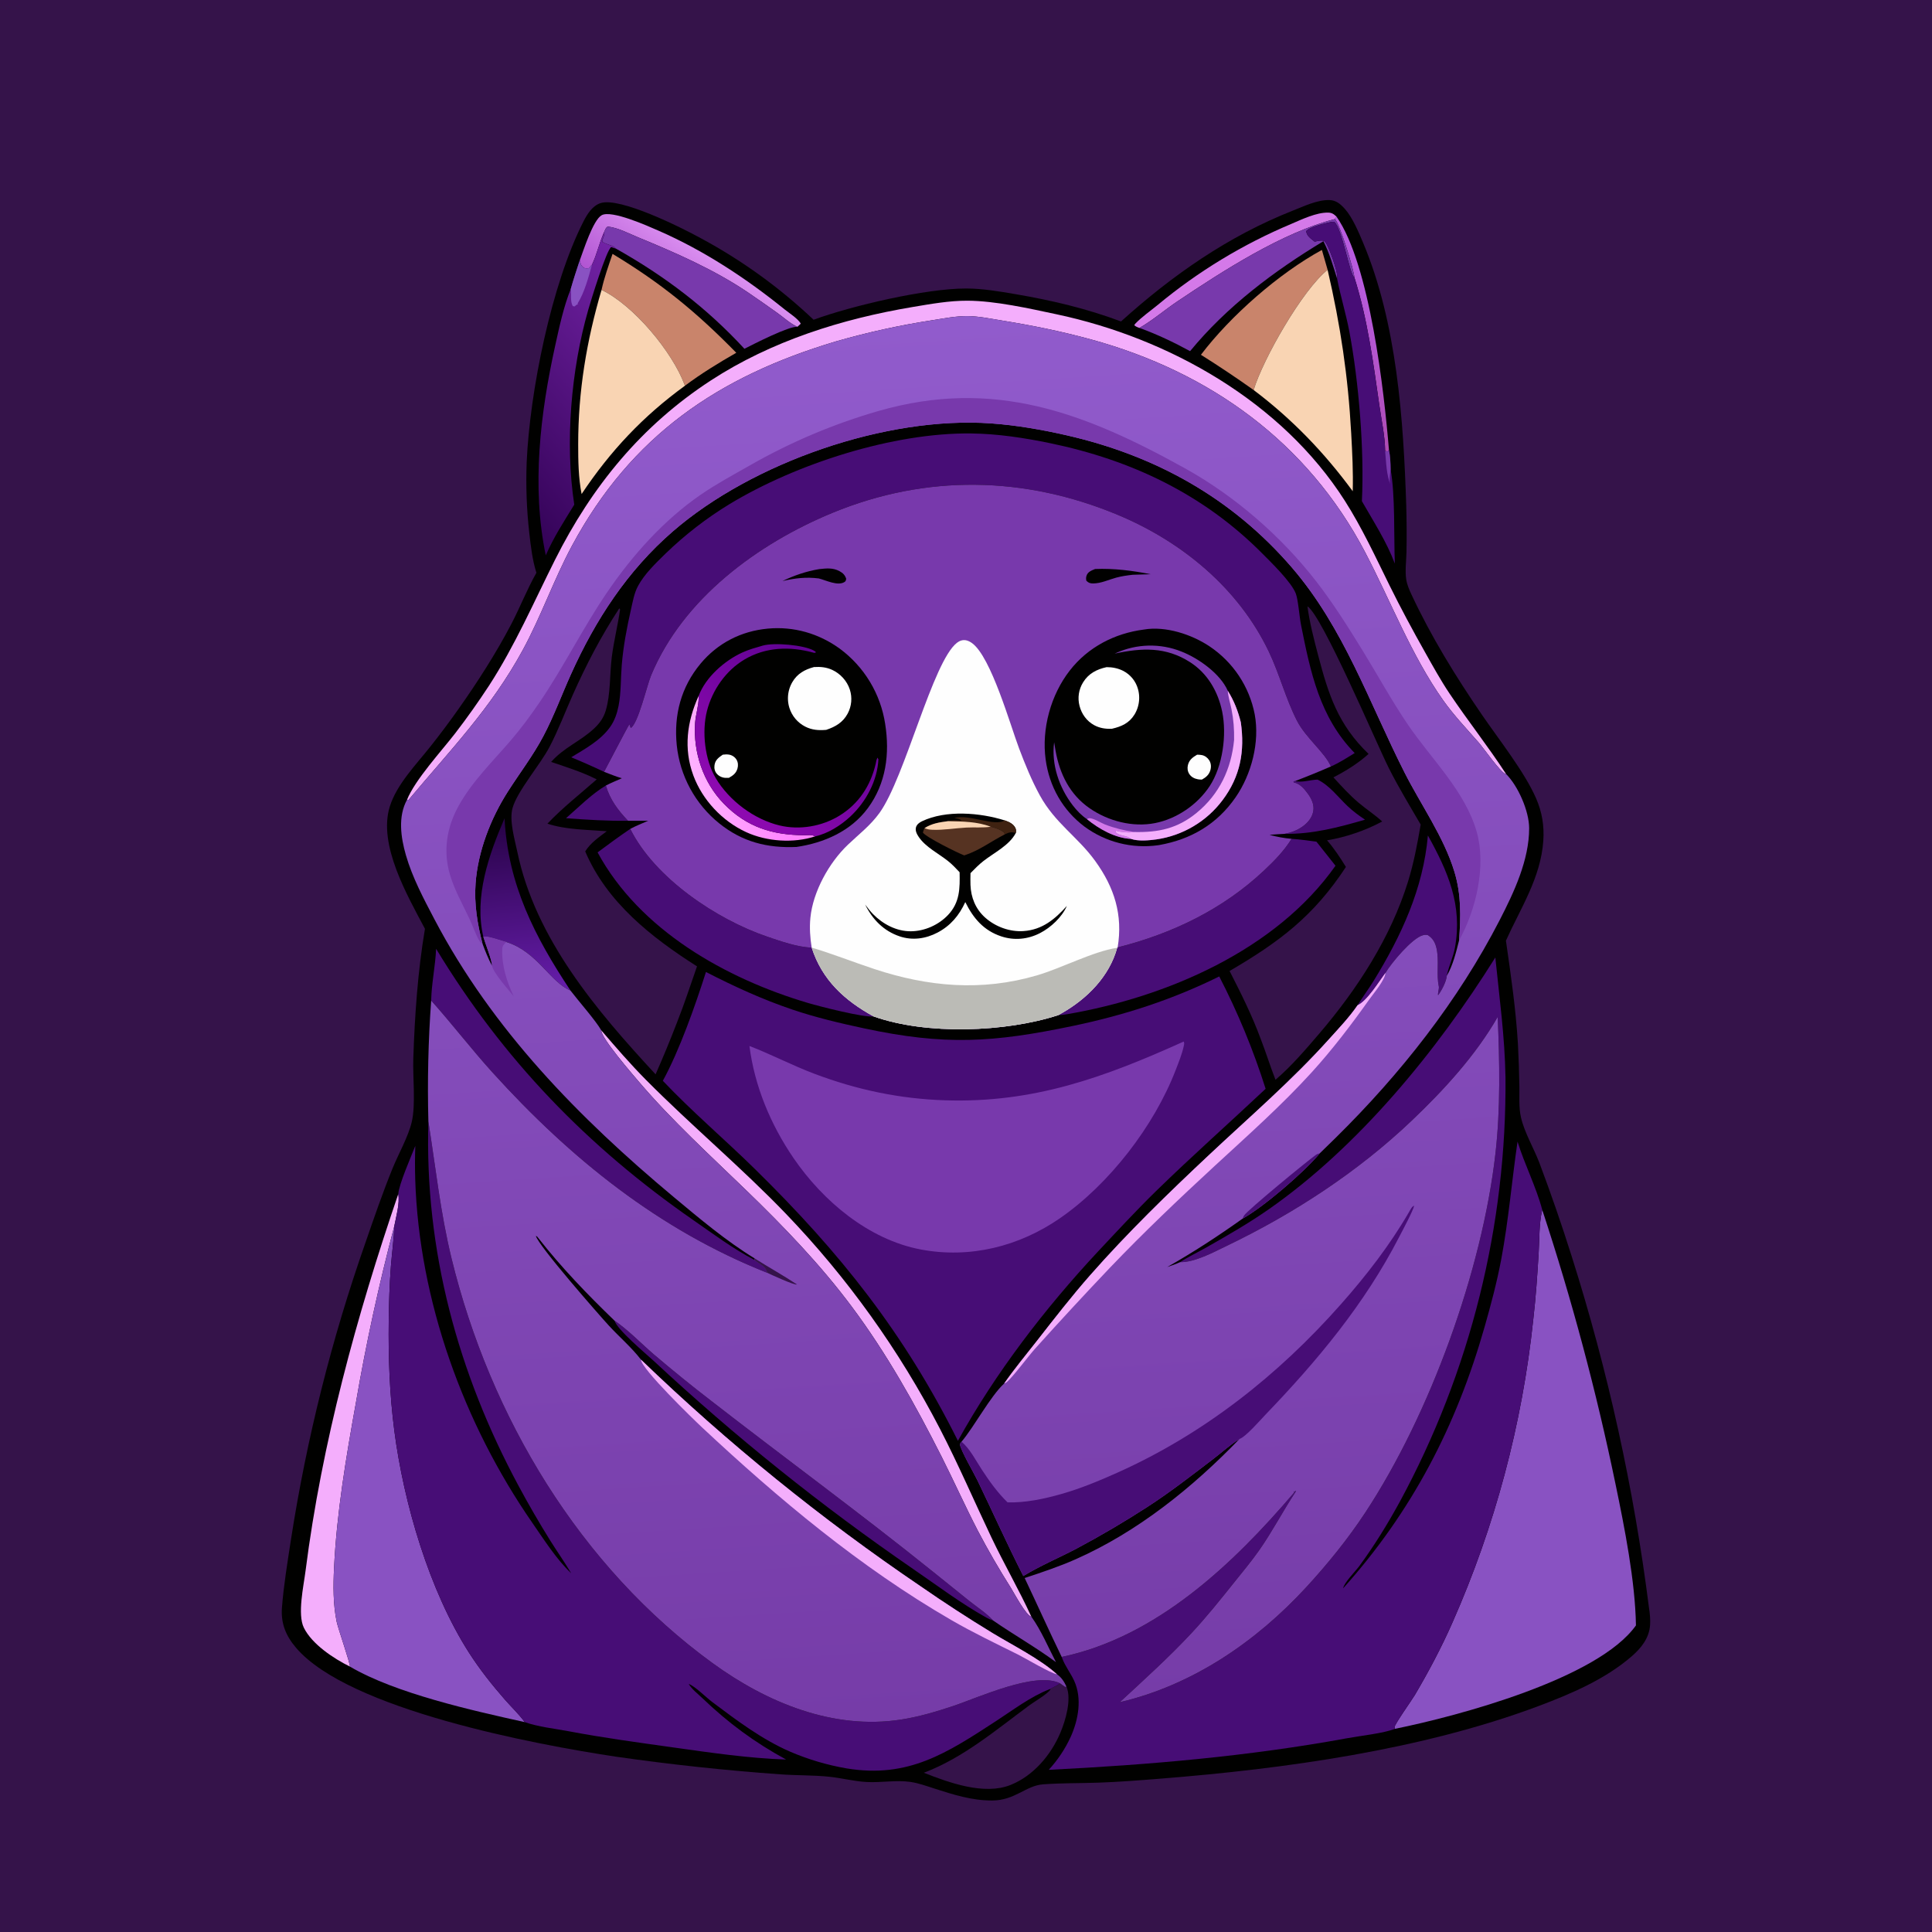 <?xml version="1.0" encoding="utf-8" ?>
<svg xmlns="http://www.w3.org/2000/svg" xmlns:xlink="http://www.w3.org/1999/xlink" width="1024" height="1024">
	<path fill="#35134A" d="M0 0L1024 0L1024 1024L0 1024L0 0Z"/>
	<path fill="#010100" d="M594.154 170.378C621.333 145.889 650.966 125.141 685.201 111.646C691.036 109.346 698.244 105.855 704.62 106.033C708.161 106.132 710.49 108.141 712.78 110.691C716.871 115.247 720.107 123.046 722.481 128.685C740.394 171.239 743.86 222.318 745.342 268.032Q745.688 280.264 745.47 292.498C745.375 297.181 744.621 302.608 745.349 307.228C745.773 309.919 746.936 312.605 748.085 315.066C758.548 337.471 771.551 358.551 785.501 378.913C794.438 391.959 807.996 409.059 814.125 423.061C817.312 430.341 818.535 437.715 817.983 445.642C816.617 465.27 805.993 481.221 798.171 498.566C800.798 516.777 803.438 534.944 804.536 553.328Q805.125 564.539 805.31 575.763C805.401 581.149 804.93 586.987 806.146 592.259C807.998 600.287 812.903 608.499 815.874 616.241Q825.124 640.806 833.021 665.839Q840.244 688.625 846.428 711.715Q852.612 734.804 857.744 758.15Q862.877 781.496 866.947 805.05Q871.017 828.605 874.017 852.319C874.488 855.207 874.774 858.43 874.572 861.351C874.096 868.258 869.866 873.504 864.848 877.866C850.845 890.041 832.466 897.874 815.235 904.326C753.387 927.487 681.088 937.461 615.377 942.702C604.309 943.585 593.157 944.468 582.061 944.849C572.349 945.182 562.542 945.017 552.853 945.736C543.655 946.417 538.001 954.262 525.849 954.307C515.072 954.346 505.231 951.175 495.098 947.916C491.009 946.601 486.847 945.084 482.581 944.46C475.08 943.362 467.099 944.901 459.487 944.51C452.746 944.163 446.296 942.427 439.622 941.722C431.071 940.819 422.278 941.063 413.677 940.438Q369.904 937.316 326.466 931.075C283.981 924.699 184.881 906.141 156.935 873.387C151.518 867.039 148.804 860.49 149.442 852.043C150.375 840.021 152.404 827.933 154.214 816.007Q157.336 795.916 161.376 775.99Q165.416 756.064 170.365 736.343Q175.314 716.623 181.162 697.151Q187.01 677.678 193.744 658.494C198.283 645.355 202.828 632.158 208.06 619.274C211.176 611.6 216.342 602.621 218.217 594.732C220.417 585.474 218.723 571.037 219.056 561.088C219.82 538.212 221.422 514.874 225.235 492.295C215.955 474.74 200.313 447.843 206.573 427.567C210.248 415.666 220.749 405.05 228.31 395.44Q235.921 385.838 242.984 375.825C253.03 361.613 262.954 346.18 271.015 330.744C275.674 321.822 279.348 312.323 284.312 303.574C282.177 296.929 281.334 289.523 280.546 282.593Q279.488 273.242 279.138 263.837Q278.788 254.433 279.148 245.029C280.802 207.573 292.22 150.696 309.309 117.267C311.251 113.467 313.977 109.098 318.25 107.672C328.483 104.257 361.239 120.654 371.251 126.154Q379.426 130.54 387.291 135.46Q395.156 140.381 402.676 145.813Q410.196 151.246 417.338 157.167Q424.48 163.088 431.212 169.471C451.44 162.069 490.695 152.874 512.113 152.909C520.723 152.924 529.562 154.428 538.038 155.875C557.337 159.17 575.815 163.5 594.154 170.378Z"/>
	<path fill="#470D76" d="M300.004 433.663C306.67 427.867 313.531 420.875 321.121 416.348C323.326 423.861 327.51 429.39 332.846 435.009C321.827 435.184 310.984 434.473 300.004 433.663Z"/>
	<defs>
		<linearGradient id="gradient_0" gradientUnits="userSpaceOnUse" x1="712.399" y1="185.69" x2="734.487" y2="176.358">
			<stop offset="0" stop-color="#AE4BB2"/>
			<stop offset="1" stop-color="#B85CE0"/>
		</linearGradient>
	</defs>
	<path fill="url(#gradient_0)" d="M708.39 114.842C726.082 140.078 733.651 207.736 736.186 238.606L735.52 239.3L734.144 239.037C734.083 231.264 732.189 222.585 731.085 214.851C727.831 192.067 724.823 168.982 717.829 146.978C717.644 143.121 710.114 118.647 707.532 116.105L708.39 114.842Z"/>
	<path fill="#470D76" d="M686.577 413.924C689.351 415.034 695.139 413.207 698.368 413.217C704.692 416.308 709.173 422.428 714.198 427.215C717.075 429.955 720.195 432.234 723.486 434.445C709.368 438.549 695.712 442.159 680.862 441.958C684.351 441.279 687.385 440.18 690.32 438.122C693.177 436.118 695.59 433.226 696.099 429.68C696.573 426.381 695.123 423.322 693.218 420.721C691.329 418.141 688.973 415.296 685.801 414.749L685.553 414.164L686.577 413.924Z"/>
	<path fill="#D479E9" d="M603.954 173.807C602.827 173.449 602.102 173.141 601.181 172.393C601.413 171.996 601.514 171.783 601.866 171.42C605.272 167.91 609.75 164.782 613.551 161.672Q617.553 158.346 621.675 155.171Q625.797 151.995 630.033 148.974Q634.27 145.954 638.616 143.092Q642.962 140.23 647.41 137.531Q651.859 134.833 656.405 132.3Q660.95 129.768 665.586 127.406Q670.223 125.044 674.943 122.855Q679.664 120.666 684.462 118.653C690.169 116.219 697.574 112.618 703.858 112.683C705.911 112.705 706.961 113.466 708.39 114.842L707.532 116.105C679.682 123.202 648.008 143.665 624.081 159.712C617.385 164.203 610.896 169.802 603.954 173.807Z"/>
	<defs>
		<linearGradient id="gradient_1" gradientUnits="userSpaceOnUse" x1="350.765" y1="170.866" x2="375.677" y2="135.612">
			<stop offset="0" stop-color="#B155D2"/>
			<stop offset="1" stop-color="#DA8EF0"/>
		</linearGradient>
	</defs>
	<path fill="url(#gradient_1)" d="M307.26 138.06C309.172 132.98 314.313 116.605 318.91 114.067C324.154 111.172 343.219 119.727 349.033 122.266C373.127 132.788 395.429 147.479 415.824 163.955C418.117 165.806 423.203 169.075 424.414 171.57C423.826 172.13 423.248 172.703 422.635 173.235C419.012 171.625 415.51 168.407 412.288 166.072Q404.297 160.343 396.165 154.815C378.077 142.686 358.213 134.037 338.157 125.77C333.236 123.741 327.357 120.598 322.036 120.089C320.964 120.858 320.779 121.735 320.241 122.909C317.632 128.54 316.403 134.828 313.75 140.34C313.125 140.933 313.409 140.618 312.78 141.472L312.29 142.149C311.147 142.282 310.109 142.478 309.131 141.71C307.846 140.7 307.598 139.579 307.26 138.06Z"/>
	<defs>
		<linearGradient id="gradient_2" gradientUnits="userSpaceOnUse" x1="270.415" y1="437.128" x2="278.552" y2="522.846">
			<stop offset="0" stop-color="#290349"/>
			<stop offset="1" stop-color="#641CA7"/>
		</linearGradient>
	</defs>
	<path fill="url(#gradient_2)" d="M267.417 433.717C269.211 468.808 283.374 496.373 302.358 524.995C291.454 520.437 284.804 504.409 268.363 499.284C265.967 498.686 258.256 495.811 256.179 496.512C251.19 475.416 259.122 452.905 267.417 433.717Z"/>
	<path fill="#470D76" d="M756.817 442.817C767.424 461.942 775.264 479.771 771.154 502.269C770.252 507.207 767.998 511.813 766.932 516.715C766.9 516.86 766.871 517.006 766.841 517.151C766.586 520.313 764.13 524.917 762.258 527.449C761.851 527.173 762.84 523.917 762.617 522.906C761.201 516.491 762.848 509.468 761.419 502.812C760.742 499.658 759.48 497.318 756.72 495.6C755.719 495.455 755.084 495.442 754.089 495.721C748.349 497.333 737.49 510.324 734.319 515.663C730.865 520.286 724.707 530.413 719.539 532.794C722.259 528.375 725.394 524.228 728.11 519.802C742.764 495.924 754.322 471.052 756.817 442.817Z"/>
	<path fill="#470D76" d="M325.706 699.971C332.957 704.883 339.7 711.946 346.357 717.694Q361.536 730.627 377.343 742.785C416.183 772.95 455.878 802.012 494.216 832.819L513.994 848.725C518.091 851.966 522.875 855.038 526.369 858.895C525.055 858.486 523.938 857.998 522.737 857.328C509.295 849.831 496.669 840.308 483.989 831.602Q465.822 819.112 448.127 805.961Q430.433 792.81 413.234 779.016Q396.036 765.222 379.358 750.804Q362.679 736.386 346.543 721.364C342.04 717.235 327.048 704.669 325.706 699.971Z"/>
	<path fill="#C9846B" d="M636.518 188.044C652.175 167.393 677.839 144.901 700.634 132.477L703.658 143.001C690.32 153.69 669.489 190.136 664.448 206.715Q650.747 196.985 636.518 188.044Z"/>
	<path fill="#7839AC" d="M707.532 116.105C710.114 118.647 717.644 143.121 717.829 146.978C715.417 146.108 711.469 121.229 707.171 117.55C706.485 117.578 705.858 117.6 705.184 117.751C702.257 118.405 693.857 120.289 692.326 122.533C692.618 125.158 694.863 126.489 696.781 128.07C697.9 127.866 699.176 127.526 700.307 127.508C701.292 127.493 701.734 127.53 702.357 128.256C704.447 130.686 709.063 144.072 708.779 147.009C708.757 147.237 708.721 147.464 708.691 147.692C706.574 140.973 704.656 134.143 701.427 127.856C675.291 143.632 650.28 162.392 630.771 186.117C622.079 181.383 613.263 177.202 603.954 173.807C610.896 169.802 617.385 164.203 624.081 159.712C648.008 143.665 679.682 123.202 707.532 116.105Z"/>
	<path fill="#C9846B" d="M324.666 134.564C350.628 150.224 369.074 165.391 390.248 186.975C380.855 192.374 371.701 197.946 363.026 204.458C362.964 204.274 362.906 204.088 362.839 203.906C356.265 186.302 335.712 161.704 318.829 153.65C320.24 147.201 322.537 140.811 324.666 134.564Z"/>
	<path fill="#7839AC" d="M320.241 122.909C320.779 121.735 320.964 120.858 322.036 120.089C327.357 120.598 333.236 123.741 338.157 125.77C358.213 134.037 378.077 142.686 396.165 154.815Q404.297 160.343 412.288 166.072C415.51 168.407 419.012 171.625 422.635 173.235C418.309 172.687 399.348 182.433 394.557 184.859C374.552 163.146 352.253 146.279 326.56 131.834C325.56 130.835 324.979 130.417 323.611 130.014C322.106 129.571 320.791 128.99 319.385 128.302L319.14 127.445C319.661 126.236 320.231 125.067 320.249 123.725C320.253 123.453 320.244 123.181 320.241 122.909Z"/>
	<path fill="#35134A" d="M561.81 892.19L564.595 894.138L565.256 893.918C568.071 900.797 564.732 911.97 561.998 918.441C557.011 930.245 547.671 941.275 535.548 946.089C521.596 951.629 502.959 944.853 489.645 939.591C510.501 931.755 528.111 916.731 545.825 903.679C548.061 902.031 555.477 897.651 556.652 895.571C556.734 895.427 556.775 895.263 556.836 895.109C558.489 893.986 560.197 893.6 561.81 892.19Z"/>
	<path fill="#F4AEFC" d="M318.713 546.122C326.406 555.084 334.102 563.998 342.424 572.39C366.529 596.697 392.864 618.674 416.61 643.379Q422.699 649.72 428.556 656.276Q434.413 662.832 440.031 669.593Q445.648 676.355 451.02 683.314Q456.392 690.273 461.51 697.421Q466.628 704.568 471.487 711.894Q476.345 719.221 480.937 726.717Q485.53 734.213 489.85 741.869Q494.17 749.526 498.213 757.332C508.001 776.232 516.387 795.756 525.52 814.964C532.229 829.074 540.161 842.724 546.654 856.901C543.805 856.277 537.663 844.631 535.844 841.703Q526.404 826.816 518.217 811.206C511.587 798.371 505.667 785.153 499.157 772.248C485.191 744.564 469.949 717.314 451.361 692.433C434.734 670.175 415.519 650.242 395.586 630.958C376.197 612.201 356.14 593.909 338.624 573.355C335.469 569.653 318.401 550.001 318.713 546.122Z"/>
	<path fill="#470D76" d="M708.691 147.692C708.721 147.464 708.757 147.237 708.779 147.009C709.063 144.072 704.447 130.686 702.357 128.256C701.734 127.53 701.292 127.493 700.307 127.508C699.176 127.526 697.9 127.866 696.781 128.07C694.863 126.489 692.618 125.158 692.326 122.533C693.857 120.289 702.257 118.405 705.184 117.751C705.858 117.6 706.485 117.578 707.171 117.55C711.469 121.229 715.417 146.108 717.829 146.978C724.823 168.982 727.831 192.067 731.085 214.851C732.189 222.585 734.083 231.264 734.144 239.037L735.52 239.3L736.186 238.606C736.875 241.732 737.013 245.542 737.055 248.762C739.54 262.628 738.734 283.96 739.287 298.695C734.98 287.188 727.912 276.277 721.834 265.631C723.145 238.648 720.241 202.603 715.2 175.827C713.416 166.349 710.541 157.13 708.691 147.692Z"/>
	<path fill="#7839AC" d="M736.186 238.606C736.875 241.732 737.013 245.542 737.055 248.762C736.835 251.114 736.161 254.392 736.881 256.629C736.965 256.893 737.069 257.151 737.164 257.412C734.766 251.664 734.731 245.178 734.144 239.037L735.52 239.3L736.186 238.606Z"/>
	<defs>
		<linearGradient id="gradient_3" gradientUnits="userSpaceOnUse" x1="255.49" y1="251.151" x2="353.794" y2="167.253">
			<stop offset="0" stop-color="#340358"/>
			<stop offset="1" stop-color="#7222A5"/>
		</linearGradient>
	</defs>
	<path fill="url(#gradient_3)" d="M320.241 122.909C320.244 123.181 320.253 123.453 320.249 123.725C320.231 125.067 319.661 126.236 319.14 127.445L319.385 128.302C320.791 128.99 322.106 129.571 323.611 130.014C324.979 130.417 325.56 130.835 326.56 131.834L323.979 130.942C321.444 132.347 313.077 159.697 311.789 164.189C302.642 196.087 299.379 234.737 304.375 267.472C299.035 276.186 293.318 284.948 289.274 294.359C281.638 257.969 286.379 218.916 294.302 183.017C296.47 173.192 298.736 162.548 302.501 153.205C303.921 148.11 305.628 143.091 307.26 138.06C307.598 139.579 307.846 140.7 309.131 141.71C310.109 142.478 311.147 142.282 312.29 142.149L312.78 141.472C313.409 140.618 313.125 140.933 313.75 140.34C316.403 134.828 317.632 128.54 320.241 122.909Z"/>
	<path fill="#8952C2" d="M307.26 138.06C307.598 139.579 307.846 140.7 309.131 141.71C310.109 142.478 311.147 142.282 312.29 142.149L312.78 141.472C313.409 140.618 313.125 140.933 313.75 140.34C311.854 147.15 309.822 154.996 306.043 161.025L306.52 161.235C306.242 161.321 305.946 161.363 305.687 161.494C305.48 161.599 304.769 162.237 304.573 162.408L303.588 162.243C302.114 159.705 302.95 156.065 302.501 153.205C303.921 148.11 305.628 143.091 307.26 138.06Z"/>
	<path fill="#F4AEFC" d="M211.093 632.84C211.963 637.94 209.949 644.768 208.964 649.919Q196.733 696.247 188.635 743.474C183.453 772.255 178.465 801.757 177.056 831.007C176.6 840.49 176.519 850.191 178.436 859.531C179.18 863.158 185.793 882.029 185.453 883.315C176.955 879.127 165.369 871.522 161.045 862.72C157.557 855.622 160.923 840.603 161.947 832.576C170.61 764.635 188.982 697.565 211.093 632.84Z"/>
	<path fill="#470D76" d="M228.531 530.303C228.725 521.115 230.753 512.032 231.145 502.879C266.605 561.481 311.48 607.883 367.618 646.796C378.005 653.996 388.548 661.882 399.757 667.725L400.309 668.178C402.788 670.191 405.871 671.155 406.605 674.602C349.126 651.787 302.288 613.965 261.063 568.456C249.825 556.051 239.655 542.762 228.531 530.303Z"/>
	<path fill="#F9D4B3" d="M703.658 143.001C710.498 172.511 714.509 199.369 716.168 229.704C716.726 239.896 717.264 250.155 716.978 260.364C701.939 239.855 684.771 222.051 664.448 206.715C669.489 190.136 690.32 153.69 703.658 143.001Z"/>
	<path fill="#F9D4B3" d="M318.829 153.65C335.712 161.704 356.265 186.302 362.839 203.906C362.906 204.088 362.964 204.274 363.026 204.458C340.791 220.616 323.498 239.007 308.265 261.843C306.575 253.224 306.452 244.264 306.451 235.506C306.446 207.327 310.895 180.649 318.829 153.65Z"/>
	<path fill="#470D76" d="M334.057 439.323C346.889 465.237 379.665 487.285 406.732 496.476C413.798 498.875 422.835 502.077 430.207 502.239C435.668 519.33 447.589 530.286 463.035 538.727C457.841 539.418 434.478 533.433 428.404 531.638C384.661 518.706 339.046 492.977 316.729 451.782C322.443 447.53 328.161 443.322 334.057 439.323Z"/>
	<path fill="#470D76" d="M684.552 444.596C688.957 444.865 693.362 445.553 697.74 446.106Q702.826 452.452 707.845 458.85C676.316 503.609 618.314 528.487 565.725 537.524C564.108 537.802 562.58 538.003 560.938 538.036Q561.992 537.449 563.038 536.85C576.31 529.234 588.011 517.46 592.138 502.346L592.383 502.139C621.205 494.875 648.066 481.976 669.868 461.477C675.334 456.338 680.597 451.006 684.552 444.596Z"/>
	<path fill="#F4AEFC" d="M215.738 423.871C219.948 413.34 233.92 398.173 241.276 388.646Q250.724 376.347 259.212 363.368C273.008 342.078 282.828 319.334 294.144 296.764C313.718 257.724 340.015 225.608 376.698 201.69C408.808 180.755 446.205 169.007 483.773 162.707C493.273 161.114 503.161 159.331 512.815 159.377C527.578 159.446 545.417 163.487 559.942 166.566C619.657 179.223 679.33 212.979 712.727 265.313C721.9 279.687 729.019 295.16 736.549 310.413C742.421 322.307 748.773 334.091 755.276 345.653C759.437 353.052 763.597 360.589 768.324 367.641C777.987 382.057 788.836 395.728 798.285 410.281C798.12 410.235 797.947 410.211 797.79 410.143C794.973 408.923 786.343 396.555 783.665 393.487C777.319 386.219 770.486 379.07 764.914 371.188C747.927 347.159 737.165 318.693 723.551 292.706C692.977 234.344 641.146 197.105 578.198 179.887C562.56 175.609 547.065 172.471 531.076 169.892C525.07 168.923 518.816 167.579 512.721 167.542C506.671 167.507 500.346 168.751 494.374 169.691Q468.414 173.659 443.175 180.917C380.591 199.544 334.537 230.987 303.237 289.115C293.511 307.178 286.802 326.713 276.989 344.686C260.125 375.573 238.662 397.501 216.521 423.995L215.738 423.871Z"/>
	<path fill="#35134A" d="M692.976 321.358C700.827 326.312 729.391 393.705 736.002 406.893C741.165 417.192 747.19 427.087 752.988 437.038C751.239 447.235 749.363 457.295 746.301 467.196C737.11 496.913 719.424 524.215 699.352 547.688C692.144 556.119 684.484 565.095 676.042 572.297C673.256 565.238 671.042 557.953 668.28 550.874C663.7 538.36 657.756 526.493 651.703 514.641C678.036 499.267 696.233 485.616 713.364 459.501C710.333 454.56 707.169 449.784 703.375 445.39C713.202 443.77 723.861 440.155 732.585 435.401C728.704 431.833 724.184 428.933 720.151 425.521C715.286 421.404 711.027 416.714 706.743 412.015C713.415 408.577 719.781 404.629 725.376 399.601C709.236 384.059 704.149 368.325 698.623 347.247C696.379 338.686 694.136 330.144 692.976 321.358Z"/>
	<path fill="#35134A" d="M328.234 322.442L328.662 323.034C327.446 331.481 325.335 339.781 324.261 348.242C323.095 357.432 323.709 367.825 321.044 376.655C319.901 380.443 317.904 383.258 315.054 385.962C307.866 392.782 298.794 396.199 292.112 403.846C300.367 406.637 308.452 409.152 316.272 413.084C307.54 420.773 298.17 428.115 290.152 436.551C299.784 439.816 311.467 439.743 321.598 440.571C317.416 443.759 313.007 446.72 310.17 451.251C321.682 478.328 345.355 496.884 369.43 512.193C365.927 522.191 362.661 532.276 358.745 542.122Q353.436 555.909 347.475 569.428C316.321 535.778 283.811 497.644 274.202 451.54C272.803 444.827 269.792 434.846 271.679 428.223C274.268 419.131 286.285 405.38 291.274 395.856C295.893 387.04 299.505 377.419 303.574 368.308C310.808 352.108 318.51 337.297 328.234 322.442Z"/>
	<path fill="#8952C2" d="M208.964 649.919C208.763 657.006 207.734 664.024 207.19 671.087C206.455 680.649 206.157 690.317 206.034 699.908C205.785 719.513 206.479 738.79 208.993 758.251C213.955 796.653 227.498 843.035 248.541 875.9C254.169 884.689 260.732 892.984 267.599 900.831C271.015 904.735 275.092 908.586 278.13 912.759C250.778 906.699 209.629 897.576 185.453 883.315C185.793 882.029 179.18 863.158 178.436 859.531C176.519 850.191 176.6 840.49 177.056 831.007C178.465 801.757 183.453 772.255 188.635 743.474Q196.733 696.247 208.964 649.919Z"/>
	<path fill="#470D76" d="M302.768 401.376C310.074 396.906 318.256 392.496 323.341 385.377C325.74 382.02 327.077 378.086 327.864 374.065C329.225 367.108 328.962 359.579 329.543 352.498C330.356 342.589 332.198 332.896 334.39 323.209C335.331 319.05 336.108 314.41 338.133 310.638C341.606 304.168 347.515 298.554 352.724 293.445Q360.488 285.923 369.042 279.313Q377.596 272.703 386.834 267.089C422.102 245.765 473.517 229.226 514.786 229.739C528.844 229.914 542.932 232.072 556.677 234.918C599.523 243.792 637.798 261.932 668.856 293.175C673.79 298.139 684.414 308.454 686.79 314.561C688.074 317.861 688.72 327 689.548 331.138C694.583 356.287 699.466 380.167 718.006 399.136C713.886 401.673 709.827 404.32 705.376 406.245C702.395 399.003 692.054 391.086 687.404 381.968C681.384 370.164 678.186 357.279 672.479 345.336C656.452 311.799 626.487 287.111 592.576 272.943C543.116 252.279 490.974 251.312 441.313 271.78C401.665 288.122 361.973 317.276 345.089 357.979C342.856 363.364 338.214 383.627 334.304 385.848L333.608 383.881C333.061 384.377 321.858 406 320.178 409.084Q311.573 405.004 302.768 401.376Z"/>
	<path fill="#8952C2" d="M739.374 916.312C739.294 916.013 739.151 915.725 739.135 915.417C739.065 914.085 748.458 900.814 749.865 898.433C757.151 886.104 764.103 872.998 769.865 859.874Q774.078 850.341 777.916 840.651Q781.755 830.961 785.215 821.129Q788.674 811.297 791.749 801.338Q794.824 791.379 797.509 781.309Q800.194 771.238 802.486 761.07Q804.778 750.903 806.674 740.654Q808.569 730.405 810.064 720.09Q811.56 709.775 812.653 699.41C814.019 687.582 814.834 675.777 815.53 663.896C815.95 656.732 815.71 648.68 817.304 641.721C817.341 641.56 817.383 641.401 817.423 641.241Q829.195 676.964 838.904 713.301Q848.614 749.638 856.231 786.471C861.042 809.57 866.706 838.106 867.084 861.493C847.083 889.72 772.806 909.542 739.374 916.312Z"/>
	<path fill="#470D76" d="M227.054 594.402C230.896 618.753 233.462 642.939 239.332 666.981C259.815 750.873 307.322 830.376 377.78 881.555C406.428 902.365 441.614 917.018 477.6 911.404C487.032 909.933 496.27 907.193 505.312 904.177C518.663 899.723 548.852 885.739 561.81 892.19C560.197 893.6 558.489 893.986 556.836 895.109L556.185 895.356C546.285 899.212 536.963 906.312 528.071 912.103C501.978 929.096 481.514 942.691 448.771 937.296Q441.033 935.966 433.504 933.738Q425.975 931.51 418.76 928.413C403.772 921.895 390.472 911.84 377.476 902.082C374.085 899.536 368.608 893.923 365.036 892.494C366.506 895.188 370.001 897.874 372.24 900.021C385.927 913.146 399.942 923.524 416.657 932.593C396.722 931.927 376.622 928.953 356.876 926.18C338.378 923.582 319.877 921.095 301.52 917.615C294.023 916.194 285.273 915.297 278.13 912.759C275.092 908.586 271.015 904.735 267.599 900.831C260.732 892.984 254.169 884.689 248.541 875.9C227.498 843.035 213.955 796.653 208.993 758.251C206.479 738.79 205.785 719.513 206.034 699.908C206.157 690.317 206.455 680.649 207.19 671.087C207.734 664.024 208.763 657.006 208.964 649.919C209.949 644.768 211.963 637.94 211.093 632.84C211.478 627.601 217.888 613.021 220.118 607.339Q219.814 616.23 220.08 625.122C222.091 689.376 245.724 754.606 282.239 807.259C288.335 816.05 294.954 826.527 302.754 833.864C299.254 827.974 295.274 822.33 291.633 816.518Q282.769 802.289 274.838 787.52C242.633 727.677 225.009 662.505 227.054 594.402Z"/>
	<path fill="#470D76" d="M625.504 668.957C629.9 666.061 634.953 663.695 639.545 661.087C650.545 654.84 661.54 648.528 671.943 641.311C719.939 608.013 761.714 556.789 792.553 507.489C794.707 528.705 797.586 549.624 797.94 571.001Q798.001 578.328 797.831 585.653Q797.661 592.978 797.26 600.294Q796.859 607.611 796.227 614.911Q795.595 622.21 794.733 629.487Q793.871 636.763 792.78 644.008Q791.689 651.254 790.37 658.461Q789.05 665.669 787.504 672.831Q785.958 679.993 784.186 687.103Q782.414 694.213 780.419 701.263Q778.424 708.313 776.208 715.297Q773.991 722.281 771.555 729.191Q769.119 736.102 766.466 742.932Q763.813 749.762 760.946 756.505Q758.078 763.247 755 769.896Q751.921 776.545 748.634 783.094Q745.347 789.642 741.855 796.084C735.339 807.972 728.4 819.246 720.369 830.172C718.488 832.731 712.304 838.938 711.913 841.814C748.446 801.098 771.903 755.769 786.836 703.398C790.218 691.536 793.413 679.568 795.691 667.438C799.578 646.737 801.293 625.867 804.321 605.072C808.084 617.274 814.164 628.944 817.423 641.241C817.383 641.401 817.341 641.56 817.304 641.721C815.71 648.68 815.95 656.732 815.53 663.896C814.834 675.777 814.019 687.582 812.653 699.41Q811.56 709.775 810.064 720.09Q808.569 730.405 806.674 740.654Q804.778 750.903 802.486 761.07Q800.194 771.238 797.509 781.309Q794.823 791.379 791.749 801.338Q788.674 811.297 785.215 821.129Q781.755 830.961 777.916 840.651Q774.078 850.341 769.865 859.874C764.103 872.998 757.151 886.104 749.865 898.433C748.458 900.814 739.065 914.085 739.135 915.417C739.151 915.725 739.294 916.013 739.374 916.312C733.111 918.743 721.28 919.968 714.226 921.263C661.848 930.88 608.98 935.403 555.851 938.042Q557.622 936.118 559.239 934.062Q560.856 932.006 562.309 929.832Q563.762 927.657 565.042 925.377Q566.322 923.096 567.422 920.723C571.539 911.666 573.633 900.306 569.35 890.891C567.441 886.696 564.577 883.186 562.938 878.798L562.725 878.213C613.029 867.648 653.629 828.96 685.924 791.08L685.897 790.381L686.406 790.592L686.871 790.012C686.798 790.617 686.894 790.401 686.568 790.895C679.932 800.954 674.346 811.75 667.401 821.659C663.273 827.549 658.609 833.115 654.115 838.732C646.832 847.835 639.547 856.968 631.592 865.499C619.515 878.45 606.47 890.204 593.492 902.209C632.046 893.226 665.761 870.124 692.298 841.302C703.639 828.985 714.408 815.7 723.622 801.71C757.957 749.578 785.562 673.373 792.617 611.359C795.329 587.52 794.83 562.95 793.816 538.996C782.105 559.416 765.306 577.696 748.357 593.848C719.756 621.104 685.567 643.369 650.01 660.432C643.12 663.738 633.181 669.137 625.504 668.957Z"/>
	<path fill="#470D76" d="M374.174 515.174C389.075 522.824 404.121 529.739 420.007 535.102C432.406 539.288 445.073 542.286 457.862 545.028C500.741 554.224 526.359 552.631 568.87 543.723C596.052 538.027 621.295 529.858 646.227 517.541Q653.631 531.876 659.788 546.789Q665.944 561.703 670.807 577.087C651.521 595.225 631.697 612.787 612.746 631.29C602.131 641.656 592.057 652.573 581.905 663.388C553.788 693.552 527.671 727.558 507.712 763.655C479.075 706.326 445.413 664.066 399.936 619.427C383.943 603.729 366.704 589.115 351.312 572.845C360.163 556.699 368.491 532.997 374.174 515.174Z"/>
	<path fill="#7839AC" d="M627.368 552.045C627.815 552.711 627.621 553.465 627.462 554.227C626.54 558.637 624.741 562.985 623.122 567.181C611.656 596.893 587.919 627.611 561.869 645.643C540.194 660.647 514.138 667.179 488.057 662.254C460.363 657.024 436.117 636.531 420.577 613.793C408.476 596.1 399.933 575.684 397.218 554.396C408.896 558.88 419.995 564.735 431.715 569.151C454.19 577.619 476.856 582.403 500.869 583.186C547.761 584.715 585.237 571.083 627.368 552.045Z"/>
	<path fill="#7839AC" d="M320.178 409.084C321.858 406 333.061 384.377 333.608 383.881L334.304 385.848C338.214 383.627 342.856 363.364 345.089 357.979C361.973 317.276 401.665 288.122 441.313 271.78C490.974 251.312 543.116 252.279 592.576 272.943C626.487 287.111 656.452 311.799 672.479 345.336C678.186 357.279 681.384 370.164 687.404 381.968C692.054 391.086 702.395 399.003 705.376 406.245Q696.07 410.314 686.577 413.924L685.553 414.164L685.801 414.749C688.973 415.296 691.329 418.141 693.218 420.721C695.123 423.322 696.573 426.381 696.099 429.68C695.59 433.226 693.177 436.118 690.32 438.122C687.385 440.18 684.351 441.279 680.862 441.958C678.209 442.121 675.52 442.201 672.881 442.518C676.694 443.509 680.624 444.264 684.552 444.596C680.597 451.006 675.334 456.338 669.868 461.477C648.066 481.976 621.205 494.875 592.383 502.139L592.138 502.346C588.011 517.46 576.31 529.234 563.038 536.85Q561.992 537.449 560.938 538.036C532.966 547.145 490.944 548.653 463.035 538.727C447.589 530.286 435.668 519.33 430.207 502.239C422.835 502.077 413.798 498.875 406.732 496.476C379.665 487.285 346.889 465.237 334.057 439.323C337.119 437.687 340.396 436.391 343.585 435.018L332.846 435.009C327.51 429.39 323.326 423.861 321.121 416.348C323.871 414.929 326.772 413.744 329.603 412.493C326.407 411.574 323.288 410.266 320.178 409.084Z"/>
	<path fill="#010100" d="M434.185 301.641C437.993 301.241 441.442 300.83 444.925 302.712C446.788 303.718 447.854 304.779 448.51 306.789C448.284 307.622 448.395 307.975 447.611 308.474C444.045 310.743 437.805 307.565 434.004 306.588C427.26 305.73 421.312 306.437 414.715 307.97C420.983 304.962 427.325 302.785 434.185 301.641Z"/>
	<path fill="#010100" d="M580.427 301.579C590.265 301.166 600.225 302.429 609.862 304.348L600.382 304.641C597.456 304.961 594.423 305.402 591.578 306.172C587.574 307.256 583.701 309.186 579.469 309.239C577.809 309.259 576.947 308.944 575.78 307.789C575.601 306.759 575.554 306.182 575.879 305.157C576.552 303.034 578.568 302.36 580.427 301.579Z"/>
	<path fill="#010100" d="M606.316 333.669C617.77 331.704 631.596 336.235 641.04 342.557Q642.196 343.328 643.313 344.155Q644.43 344.982 645.505 345.864Q646.579 346.745 647.609 347.679Q648.639 348.613 649.621 349.596Q650.603 350.579 651.536 351.61Q652.468 352.641 653.348 353.716Q654.229 354.792 655.055 355.91Q655.881 357.028 656.65 358.185Q657.42 359.342 658.132 360.536Q658.843 361.73 659.495 362.958Q660.146 364.186 660.736 365.444Q661.326 366.703 661.854 367.989Q662.381 369.275 662.843 370.585Q663.306 371.896 663.704 373.228Q664.101 374.56 664.432 375.909Q664.763 377.259 665.027 378.624C667.763 393.393 663.333 410.402 654.846 422.657C645.025 436.839 631.321 444.865 614.516 447.878C614.248 447.92 613.979 447.964 613.71 448.002Q612.436 448.178 611.155 448.292Q609.875 448.406 608.59 448.459Q607.305 448.511 606.019 448.502Q604.733 448.492 603.449 448.421Q602.165 448.349 600.886 448.216Q599.607 448.083 598.336 447.888Q597.065 447.693 595.805 447.437Q594.545 447.181 593.298 446.865Q592.052 446.549 590.822 446.173Q589.592 445.797 588.382 445.362Q587.172 444.927 585.984 444.434Q584.797 443.942 583.634 443.392Q582.471 442.843 581.336 442.238Q580.201 441.634 579.097 440.975Q577.993 440.316 576.921 439.605Q575.85 438.894 574.814 438.132C563.233 429.439 556.137 416.807 554.206 402.499C552.014 386.249 556.947 368.294 567.021 355.368C576.722 342.921 590.833 335.677 606.316 333.669Z"/>
	<path fill="#FEFEFE" d="M634.476 400.006C635.343 400 636.129 400.044 636.987 400.206C638.617 400.514 640.035 401.591 640.914 402.977C641.923 404.568 642.03 406.505 641.493 408.283C640.761 410.711 639.171 412.007 637.038 413.201C636.331 413.2 635.644 413.173 634.946 413.048C633.037 412.704 631.334 411.823 630.281 410.139C629.425 408.77 629.234 407.104 629.611 405.552C630.298 402.724 632.099 401.425 634.476 400.006Z"/>
	<path fill="#FEFEFE" d="M586.514 353.601C589.511 353.588 592.572 354.183 595.257 355.545Q595.974 355.909 596.649 356.346Q597.324 356.782 597.95 357.287Q598.576 357.791 599.146 358.358Q599.716 358.924 600.225 359.547Q600.733 360.17 601.174 360.842Q601.615 361.514 601.984 362.228Q602.353 362.943 602.646 363.691Q602.938 364.44 603.152 365.215Q603.27 365.636 603.367 366.063Q603.464 366.49 603.538 366.921Q603.613 367.352 603.665 367.786Q603.718 368.221 603.748 368.657Q603.778 369.094 603.786 369.531Q603.794 369.969 603.78 370.406Q603.765 370.843 603.729 371.279Q603.692 371.715 603.633 372.149Q603.574 372.582 603.493 373.012Q603.411 373.442 603.309 373.868Q603.206 374.293 603.081 374.712Q602.956 375.132 602.811 375.544Q602.665 375.957 602.498 376.361Q602.331 376.766 602.144 377.161Q601.957 377.557 601.75 377.942Q601.543 378.328 601.316 378.702C598.494 383.281 594.412 385.078 589.405 386.243C586.069 386.438 582.798 385.936 579.845 384.304C575.961 382.158 573.266 378.412 572.175 374.138Q571.968 373.353 571.842 372.551Q571.716 371.749 571.672 370.938Q571.629 370.128 571.668 369.317Q571.707 368.506 571.828 367.703Q571.95 366.901 572.152 366.115Q572.354 365.328 572.636 364.567Q572.917 363.805 573.275 363.077Q573.632 362.348 574.062 361.659C576.974 356.941 581.26 354.768 586.514 353.601Z"/>
	<path fill="#7839AC" d="M590.826 346.431C591.075 346.316 591.323 346.199 591.574 346.086Q592.585 345.629 593.618 345.224Q594.65 344.819 595.702 344.466Q596.754 344.113 597.822 343.813Q598.89 343.513 599.972 343.267Q601.053 343.022 602.146 342.83Q603.239 342.639 604.34 342.503Q605.441 342.366 606.547 342.286Q607.653 342.205 608.762 342.179Q609.871 342.154 610.98 342.185Q612.089 342.215 613.195 342.301Q614.301 342.387 615.402 342.528Q616.502 342.669 617.594 342.866Q618.686 343.062 619.766 343.313Q620.847 343.564 621.914 343.869Q622.98 344.173 624.03 344.531Q625.08 344.889 626.111 345.299C635.153 348.828 646.739 356.994 650.751 366.121C654.042 371.348 656.15 376.809 657.652 382.795C659.847 398.086 657.416 411.573 647.974 424.103Q647.189 425.15 646.353 426.156Q645.518 427.163 644.634 428.128Q643.75 429.093 642.82 430.013Q641.89 430.933 640.916 431.807Q639.942 432.68 638.927 433.505Q637.911 434.33 636.856 435.104Q635.801 435.878 634.71 436.599Q633.618 437.321 632.493 437.988Q631.367 438.655 630.21 439.266Q629.053 439.877 627.868 440.431Q626.682 440.984 625.471 441.479Q624.26 441.974 623.026 442.409Q621.792 442.844 620.539 443.218Q619.285 443.592 618.014 443.905Q616.744 444.217 615.459 444.466Q614.175 444.716 612.88 444.902C608.976 445.436 603.223 445.955 599.443 444.628C591.053 444.235 582.41 439.335 576.074 434.129C573.203 432.24 570.648 429.536 568.559 426.814C561.401 417.49 557.151 405.173 558.719 393.408Q559.069 395.703 559.476 397.989C561.703 410.296 567.073 421.197 577.577 428.429C587.453 435.228 600.364 438.588 612.223 436.253C623.728 433.987 634.683 426.474 641.125 416.699C648.089 406.13 650.309 389.407 647.774 377.15C645.577 366.521 640.056 356.954 630.812 350.999C617.957 342.716 605.114 343.318 590.826 346.431Z"/>
	<path fill="#D479E9" d="M576.074 434.129C576.535 433.974 576.97 433.662 577.457 433.663C579.637 433.665 583.485 436.128 585.598 436.954C590.722 438.955 595.71 440.143 601.137 440.979C600.953 441.004 600.769 441.032 600.585 441.055C597.526 441.43 594.337 441.056 591.356 440.297L591.379 441.168C593.706 443.334 597.131 442.608 599.443 444.628C591.053 444.235 582.41 439.335 576.074 434.129Z"/>
	<path fill="#F4AEFC" d="M650.751 366.121C654.042 371.348 656.15 376.809 657.652 382.795C659.847 398.086 657.416 411.573 647.974 424.103Q647.189 425.15 646.353 426.156Q645.518 427.163 644.634 428.128Q643.75 429.093 642.82 430.013Q641.89 430.933 640.916 431.807Q639.942 432.68 638.927 433.505Q637.911 434.33 636.856 435.104Q635.801 435.878 634.71 436.599Q633.618 437.321 632.493 437.988Q631.367 438.655 630.21 439.266Q629.053 439.877 627.868 440.431Q626.682 440.984 625.471 441.479Q624.26 441.974 623.026 442.409Q621.792 442.844 620.539 443.218Q619.285 443.592 618.014 443.905Q616.744 444.217 615.459 444.466Q614.175 444.716 612.88 444.902C608.976 445.436 603.223 445.955 599.443 444.628C597.131 442.608 593.706 443.334 591.379 441.168L591.356 440.297C594.337 441.056 597.526 441.43 600.585 441.055C600.769 441.032 600.953 441.004 601.137 440.979C614.011 441.262 624.068 439.164 634.251 430.816C646.307 420.935 652.617 407.52 654.093 392.188C654.19 386.516 653.822 381.444 652.705 375.874C652.056 372.64 650.989 369.414 650.751 366.121Z"/>
	<path fill="#010100" d="M406.822 333.195C406.855 333.19 406.887 333.182 406.919 333.179C420.642 331.901 433.971 335.728 445.112 343.819Q446.313 344.707 447.47 345.653Q448.626 346.599 449.734 347.6Q450.843 348.601 451.901 349.656Q452.96 350.71 453.965 351.815Q454.971 352.92 455.921 354.072Q456.871 355.225 457.764 356.423Q458.656 357.621 459.489 358.861Q460.322 360.101 461.093 361.38Q461.865 362.66 462.572 363.975Q463.28 365.291 463.922 366.639Q464.565 367.988 465.141 369.366Q465.716 370.745 466.224 372.15Q466.732 373.555 467.17 374.983Q467.608 376.411 467.976 377.859Q468.344 379.307 468.64 380.771Q468.937 382.235 469.161 383.712C471.665 399.48 469.642 415.231 459.984 428.326C451.004 440.504 436.774 446.775 422.119 448.911C406.652 449.564 393.484 446.251 381.26 436.445Q380.078 435.496 378.945 434.489Q377.811 433.482 376.729 432.421Q375.647 431.36 374.618 430.246Q373.59 429.132 372.618 427.969Q371.646 426.806 370.733 425.596Q369.819 424.386 368.967 423.132Q368.115 421.879 367.326 420.584Q366.536 419.29 365.812 417.959Q365.088 416.627 364.431 415.261Q363.773 413.895 363.184 412.498Q362.595 411.102 362.076 409.677Q361.557 408.253 361.109 406.805Q360.661 405.357 360.285 403.888Q359.909 402.42 359.606 400.934Q359.303 399.449 359.074 397.951Q358.845 396.452 358.691 394.944C357.092 378.985 360.954 364.226 371.271 351.796C380.312 340.903 392.787 334.505 406.822 333.195Z"/>
	<path fill="#FEFEFE" d="M383.08 399.997C384.206 399.852 385.305 399.777 386.43 399.969C388.023 400.242 389.515 401.233 390.357 402.617C391.209 404.015 391.324 405.728 390.886 407.282C390.16 409.861 388.548 411.015 386.311 412.278C385.678 412.296 385.043 412.313 384.41 412.276C382.708 412.177 380.976 411.352 379.868 410.039C378.77 408.737 378.464 407.122 378.721 405.464C379.146 402.732 380.941 401.487 383.08 399.997Z"/>
	<defs>
		<linearGradient id="gradient_4" gradientUnits="userSpaceOnUse" x1="414.164" y1="407.614" x2="367.244" y2="413.937">
			<stop offset="0" stop-color="#FF84FF"/>
			<stop offset="1" stop-color="#FFB2FF"/>
		</linearGradient>
	</defs>
	<path fill="url(#gradient_4)" d="M370.28 368.889C370.286 369.178 370.296 369.468 370.298 369.758C370.315 374.088 368.711 378.795 368.414 383.242C367.377 398.78 372.686 414.715 383.603 425.934C395.766 438.435 409.422 442.62 426.448 442.68C428.408 442.687 430.283 442.317 432.068 443.286C420.604 447.035 406.442 446.079 395.504 441.057C382.885 435.264 372.29 424.029 367.478 410.991C362.233 396.783 364.114 382.406 370.28 368.889Z"/>
	<path fill="#FEFEFE" d="M431.418 353.552C434.834 353.339 437.977 353.606 441.115 355.063C445.43 357.067 448.943 360.91 450.417 365.453Q450.672 366.236 450.847 367.04Q451.021 367.845 451.114 368.663Q451.207 369.48 451.217 370.303Q451.228 371.127 451.155 371.947Q451.082 372.767 450.927 373.575Q450.773 374.384 450.537 375.172Q450.302 375.961 449.988 376.722Q449.675 377.483 449.286 378.209C446.785 382.912 442.75 385.231 437.878 386.846C433.921 387.185 430.339 386.946 426.745 385.096Q426.003 384.715 425.302 384.263Q424.602 383.811 423.95 383.291Q423.297 382.772 422.7 382.19Q422.102 381.608 421.565 380.97Q421.028 380.332 420.557 379.644Q420.086 378.956 419.686 378.225Q419.285 377.493 418.959 376.726Q418.633 375.958 418.385 375.162Q418.255 374.742 418.148 374.317Q418.04 373.891 417.954 373.46Q417.868 373.03 417.805 372.595Q417.741 372.161 417.7 371.723Q417.659 371.286 417.641 370.848Q417.622 370.409 417.626 369.97Q417.631 369.531 417.657 369.092Q417.684 368.654 417.733 368.218Q417.782 367.781 417.854 367.348Q417.926 366.915 418.02 366.486Q418.113 366.057 418.229 365.633Q418.345 365.21 418.482 364.793Q418.62 364.375 418.778 363.966Q418.937 363.557 419.117 363.156Q419.296 362.755 419.496 362.364Q419.696 361.973 419.916 361.593C422.586 357.026 426.491 354.89 431.418 353.552Z"/>
	<defs>
		<linearGradient id="gradient_5" gradientUnits="userSpaceOnUse" x1="442.551" y1="363.241" x2="385.574" y2="426.566">
			<stop offset="0" stop-color="#610493"/>
			<stop offset="1" stop-color="#8E09B1"/>
		</linearGradient>
	</defs>
	<path fill="url(#gradient_5)" d="M370.28 368.889C373.969 358.933 384.039 350.133 393.516 345.808C396.953 344.24 400.63 343.243 404.248 342.189C410.166 340.464 426.119 341.808 431.444 344.874C431.911 345.143 432.417 345.439 432.572 345.973L432.175 345.741L431.756 346.1L430.973 345.882C418.724 342.54 405.976 342.884 394.788 349.436C384.795 355.289 377.533 365.674 374.698 376.841C371.923 387.77 373.538 402.65 379.345 412.402C386.476 424.379 399.62 434.245 413.173 437.507C423.774 440.058 435.606 438.027 444.885 432.343C455.17 426.043 461.407 416.465 464.135 404.875C464.387 403.805 464.485 402.419 465.178 401.558L465.44 402.408L465.594 402.105C465.121 413.706 459.007 425.075 450.602 432.86C445.571 437.519 438.827 441.803 432.068 443.286C430.283 442.317 428.408 442.687 426.448 442.68C409.422 442.62 395.766 438.435 383.603 425.934C372.686 414.715 367.377 398.78 368.414 383.242C368.711 378.795 370.315 374.088 370.298 369.758C370.296 369.468 370.286 369.178 370.28 368.889Z"/>
	<path fill="#FEFEFE" d="M430.207 502.239C429.362 497.059 429.005 491.72 429.519 486.487C430.884 472.592 439.382 457.283 449.395 447.732C455.282 442.116 461.337 437.544 466.156 430.861C479.715 412.057 494.33 350.631 507.216 340.681C508.57 339.636 510.19 339.041 511.908 339.349C512.891 339.526 513.839 339.97 514.676 340.505C514.874 340.631 515.068 340.764 515.258 340.904C525.312 348.297 535.425 384.212 540.143 396.705C543.323 405.125 546.796 413.641 551.123 421.542C559.248 436.377 571.166 443.461 580.481 456.34C590.655 470.409 595.221 484.893 592.383 502.139L592.138 502.346C588.011 517.46 576.31 529.234 563.038 536.85Q561.992 537.449 560.938 538.036C532.966 547.145 490.944 548.653 463.035 538.727C447.589 530.286 435.668 519.33 430.207 502.239Z"/>
	<path fill="#010100" d="M508.614 462.313C506.617 460.179 504.614 458.049 502.31 456.241C497.35 452.348 490.634 448.966 487.029 443.712C486.013 442.231 484.964 440.318 485.497 438.464C485.932 436.951 487.291 435.952 488.646 435.302C501.382 429.193 519.462 430.71 532.511 434.82C534.749 435.593 537.204 436.673 538.233 438.986C538.602 439.816 538.578 440.655 538.396 441.517C534.851 448.16 527.008 451.846 521.221 456.375C518.758 458.303 516.565 460.553 514.382 462.787Q514.286 465.898 514.372 469.009C514.614 475.708 517.079 481.802 522.142 486.333C527.584 491.205 535.197 493.997 542.501 493.493C552.426 492.807 559.104 487.235 565.463 480.165C562.863 486.106 556.999 491.567 551.29 494.529C544.867 497.862 537.631 498.587 530.745 496.314C521.387 493.225 515.882 486.725 511.622 478.121C508.407 485.167 503.812 490.655 496.895 494.291C490.65 497.575 483.6 498.568 476.84 496.29C468.348 493.428 462.449 487.338 458.547 479.43C459.863 481.183 461.189 482.92 462.724 484.49C467.939 489.826 475.14 493.625 482.716 493.598C490.039 493.572 497.501 490.24 502.514 484.918C508.767 478.28 508.793 470.852 508.614 462.313Z"/>
	<path fill="#3F2211" d="M502.487 435.235C504.886 434.606 507.192 434.763 509.636 434.886C508.487 433.863 507.241 433.882 505.748 433.591C513.603 431.275 527.065 438.323 532.511 434.82C534.749 435.593 537.204 436.673 538.233 438.986C538.602 439.816 538.578 440.655 538.396 441.517C535.978 440.75 534.729 441.197 532.521 442.25L532.239 441.316C530.246 439.634 527.602 438.848 525.114 438.183C517.773 435.374 510.233 435.44 502.487 435.235Z"/>
	<path fill="#563322" d="M502.487 435.235C510.233 435.44 517.773 435.374 525.114 438.183C527.602 438.848 530.246 439.634 532.239 441.316L532.521 442.25C525.18 445.983 519.019 450.833 511.063 453.382C507.608 452.074 490.696 443.717 489.154 441.261C489.357 440.411 489.662 439.698 490.031 438.907C494.07 436.367 497.86 435.877 502.487 435.235Z"/>
	<path fill="#F9D4B3" d="M502.487 435.235C510.233 435.44 517.773 435.374 525.114 438.183C520.886 438.837 516.468 438.399 512.186 438.63C506.256 438.951 500.033 440.048 494.117 439.799C492.647 439.737 491.356 439.55 490.031 438.907C494.07 436.367 497.86 435.877 502.487 435.235Z"/>
	<path fill="#BBBBB6" d="M430.207 502.239C441.4 505.591 452.283 509.93 463.376 513.595C492.031 523.059 520.31 525.553 549.565 516.98C562.867 513.083 579.244 504.309 592.138 502.346C588.011 517.46 576.31 529.234 563.038 536.85Q561.992 537.449 560.938 538.036C532.966 547.145 490.944 548.653 463.035 538.727C447.589 530.286 435.668 519.33 430.207 502.239Z"/>
	<defs>
		<linearGradient id="gradient_6" gradientUnits="userSpaceOnUse" x1="541.365" y1="906.592" x2="493.966" y2="169.063">
			<stop offset="0" stop-color="#763CA8"/>
			<stop offset="1" stop-color="#915BCC"/>
		</linearGradient>
	</defs>
	<path fill="url(#gradient_6)" d="M215.738 423.871L216.521 423.995C238.662 397.501 260.125 375.573 276.989 344.686C286.802 326.713 293.511 307.178 303.237 289.115C334.537 230.987 380.591 199.544 443.175 180.917Q468.414 173.659 494.374 169.691C500.346 168.751 506.671 167.507 512.721 167.542C518.816 167.579 525.07 168.923 531.076 169.892C547.065 172.471 562.56 175.609 578.198 179.887C641.146 197.105 692.977 234.344 723.551 292.706C737.165 318.693 747.927 347.159 764.914 371.188C770.486 379.07 777.319 386.219 783.665 393.487C786.343 396.555 794.973 408.923 797.79 410.143C797.947 410.211 798.12 410.235 798.285 410.281C804.598 416.56 810.474 429.888 810.48 438.971C810.493 455.811 802.482 472.867 794.906 487.59C772.753 530.639 742.37 569.104 707.976 603.02L699.542 611.246C691.44 621.095 669.603 639.83 658.611 645.894C645.598 655.169 632.575 663.684 618.668 671.556C620.982 670.758 623.275 669.977 625.504 668.957C633.181 669.137 643.12 663.738 650.01 660.432C685.567 643.369 719.756 621.104 748.357 593.848C765.306 577.696 782.105 559.416 793.816 538.996C794.83 562.95 795.329 587.52 792.617 611.359C785.562 673.373 757.957 749.578 723.622 801.71C714.408 815.7 703.639 828.985 692.298 841.302C665.761 870.124 632.046 893.226 593.492 902.209C606.47 890.204 619.515 878.45 631.592 865.499C639.547 856.968 646.832 847.835 654.115 838.732C658.609 833.115 663.273 827.549 667.401 821.659C674.346 811.75 679.932 800.954 686.568 790.895C686.894 790.401 686.798 790.617 686.871 790.012L686.406 790.592L685.897 790.381L685.924 791.08C653.629 828.96 613.029 867.648 562.725 878.213C555.995 864.343 549.69 850.31 543.095 836.382C552.266 833.352 561.369 830.322 570.205 826.402C603.1 811.81 632.091 788.427 656.954 762.675C652.073 765.684 647.659 769.771 643.085 773.258C631.614 782.003 620.127 790.969 607.999 798.794Q589.647 810.669 570.344 820.927C561.148 825.727 551.196 829.944 542.376 835.316C533.865 818.605 526.249 801.586 518.11 784.712C516.038 780.415 509.426 769.251 508.737 765.51C509.018 764.954 509.19 764.57 509.641 764.13C516.703 755.67 524.856 740.1 532.251 733.259C537.701 725.406 543.902 717.976 549.784 710.439C558.88 698.781 567.998 687.046 577.761 675.936C597.541 653.426 619.257 632.371 641.1 611.876C662.511 591.787 684.624 572.778 704.304 550.895C709.503 545.113 715.141 539.223 719.539 532.794C724.707 530.413 730.865 520.286 734.319 515.663C737.49 510.324 748.349 497.333 754.089 495.721C755.084 495.442 755.719 495.455 756.72 495.6C759.48 497.318 760.742 499.658 761.419 502.812C762.848 509.468 761.201 516.491 762.617 522.906C762.84 523.917 761.851 527.173 762.258 527.449C764.13 524.917 766.586 520.313 766.841 517.151C770.059 511.79 771.814 504.452 773.344 498.426C774.263 485.944 774.562 474.146 770.863 462.017C765.209 443.479 753.22 426.775 744.487 409.549C725.612 372.32 712.371 332.88 684.688 300.759C652.904 263.879 612.304 241.388 564.996 230.639C552.009 227.688 538.735 225.377 525.442 224.419C469.794 220.408 398.793 245.126 356.664 281.611C332.526 302.514 315.588 328.556 302.571 357.479C297.676 368.356 293.525 379.725 287.943 390.262C282.413 400.699 275.378 409.815 269.065 419.733C260.006 433.966 253.311 451.298 252.072 468.169C251.266 479.149 253.001 489.56 255.727 500.146C257.214 504.176 258.77 508.082 260.79 511.879C260.841 509.037 257.093 499.812 256.179 496.512C258.256 495.811 265.967 498.686 268.363 499.284C284.804 504.409 291.454 520.437 302.358 524.995C306.659 530.638 315.677 540.816 318.713 546.122C318.401 550.001 335.469 569.653 338.624 573.355C356.14 593.909 376.197 612.201 395.586 630.958C415.519 650.242 434.734 670.175 451.361 692.433C469.949 717.314 485.191 744.564 499.157 772.248C505.667 785.153 511.587 798.371 518.217 811.206Q526.404 826.816 535.844 841.703C537.663 844.631 543.805 856.277 546.654 856.901C551.792 864.013 555.606 873.163 559.686 880.97C549.008 873.076 537.306 866.466 526.369 858.895C522.875 855.038 518.091 851.966 513.994 848.725L494.216 832.819C455.878 802.012 416.183 772.95 377.343 742.785Q361.536 730.627 346.357 717.694C339.7 711.946 332.957 704.883 325.706 699.971C311.335 686.111 297.4 671.667 285.109 655.902C284.626 655.282 284.808 655.498 284.028 655.015C285.071 659.999 317.92 697.395 322.772 702.665C328.276 708.643 334.796 714.207 339.72 720.623Q356.931 737.197 374.834 753.02Q392.737 768.844 411.299 783.888Q429.861 798.933 449.048 813.172Q468.236 827.41 488.014 840.816Q506.649 853.729 526.013 865.52C536.666 871.989 551.174 879.237 560.215 887.396C562.641 889.106 563.996 891.27 565.256 893.918L564.595 894.138L561.81 892.19C548.852 885.739 518.663 899.723 505.312 904.177C496.27 907.193 487.032 909.933 477.6 911.404C441.614 917.018 406.428 902.365 377.78 881.555C307.322 830.376 259.815 750.873 239.332 666.981C233.462 642.939 230.896 618.753 227.054 594.402Q226.198 562.316 228.531 530.303C239.655 542.762 249.825 556.051 261.063 568.456C302.288 613.965 349.126 651.787 406.605 674.602C405.871 671.155 402.788 670.191 400.309 668.178L399.757 667.725L399.99 666.996C384.931 657.797 370.627 645.75 357.087 634.45C306.831 592.507 260.938 545.67 230.243 487.203C224.534 476.328 218.542 465.066 215.128 453.223C212.447 443.921 210.83 432.753 215.738 423.871Z"/>
	<path fill="#35134A" d="M399.99 666.996C407.385 671.665 415.162 675.987 422.431 680.794C421.018 681.307 408.719 675.588 406.605 674.602C405.871 671.155 402.788 670.191 400.309 668.178L399.757 667.725L399.99 666.996Z"/>
	<path fill="#470D76" d="M699.542 611.246C691.44 621.095 669.603 639.83 658.611 645.894C658.966 645.042 658.954 644.978 659.395 644.239C660.996 641.562 693.088 615.171 697.399 612.151C698.105 611.656 698.718 611.458 699.542 611.246Z"/>
	<path fill="#7839AC" d="M256.179 496.512C258.256 495.811 265.967 498.686 268.363 499.284C266.967 500.639 266.256 501.195 266.19 503.261C265.913 511.905 268.643 520.376 272.287 528.044C269.46 524.537 261.519 515.742 260.79 511.879C260.841 509.037 257.093 499.812 256.179 496.512Z"/>
	<path fill="#F4AEFC" d="M734.319 515.663C734.081 519.43 728.068 526.449 725.759 529.703C716.321 543.004 706.247 556.239 695.267 568.31C679.331 585.829 661.185 601.939 643.783 617.989C624.808 635.491 606.208 653.183 588.363 671.838Q568.101 693.14 548.451 715.007C544.849 719.066 536.601 730.122 533.567 732.563C533.123 732.921 532.766 733.082 532.251 733.259C537.701 725.406 543.902 717.976 549.784 710.439C558.88 698.781 567.998 687.046 577.761 675.936C597.541 653.426 619.257 632.371 641.1 611.876C662.511 591.787 684.624 572.778 704.304 550.895C709.503 545.113 715.141 539.223 719.539 532.794C724.707 530.413 730.865 520.286 734.319 515.663Z"/>
	<path fill="#F4AEFC" d="M339.72 720.623Q356.931 737.197 374.834 753.02Q392.737 768.844 411.299 783.888Q429.861 798.933 449.048 813.172Q468.236 827.41 488.014 840.816Q506.649 853.729 526.013 865.52C536.666 871.989 551.174 879.237 560.215 887.396C557.062 887.019 543.377 878.834 539.445 876.881C527.563 870.977 515.604 865.259 504.112 858.607C455.988 830.751 412.634 794.457 372.152 756.601C367.214 751.982 339.885 725.474 339.72 720.623Z"/>
	<path fill="#470D76" d="M534.053 796.302C543.639 796.524 553.555 794.425 562.722 791.8C572.894 788.888 582.627 784.843 592.27 780.524C638.131 759.984 677.559 728.78 710.737 691.243C724.315 675.881 736.639 659.963 746.925 642.222C747.509 641.213 748.412 639.35 749.526 639.054C749.074 641.573 743.196 652.501 741.591 655.618C723.322 691.091 698.268 721.157 670.764 749.757C668.116 752.509 660.275 761.61 656.954 762.675C652.073 765.684 647.659 769.771 643.085 773.258C631.614 782.003 620.127 790.969 607.999 798.794Q589.647 810.669 570.344 820.927C561.148 825.727 551.196 829.944 542.376 835.316C533.865 818.605 526.249 801.586 518.11 784.712C516.038 780.415 509.426 769.251 508.737 765.51C509.018 764.954 509.19 764.57 509.641 764.13C514.053 767.824 517.293 774.238 520.439 779.03C524.49 785.199 528.729 791.156 534.053 796.302Z"/>
	<path fill="#7839AC" d="M255.727 500.146C254.788 499.595 254.542 499.436 253.995 498.499C252.022 495.121 250.682 490.993 249.021 487.418C245.362 479.542 240.997 472.044 238.508 463.663C234.762 451.046 236.74 438.651 243.022 427.219C250.054 414.421 261.128 403.587 270.608 392.575C276.093 386.205 281.137 379.358 285.874 372.415C298.76 353.526 308.909 332.867 321.732 314.022C335.049 294.451 351.833 275.634 371.433 262.172C379.702 256.494 388.615 251.689 397.329 246.735Q405.4 242.111 413.733 237.979Q422.067 233.847 430.633 230.222Q439.2 226.598 447.969 223.494Q456.737 220.39 465.676 217.818C526.805 200.247 574.976 218.776 628.044 248.212C654.575 262.929 679.117 284.266 697.705 308.247C706.553 319.664 714.527 332.323 722.099 344.625C730.173 357.741 737.579 371.356 746.234 384.1C758.685 402.435 776.634 419.359 782.74 441.085C787.802 459.098 782.302 482.326 773.344 498.426C774.263 485.944 774.562 474.146 770.863 462.017C765.209 443.479 753.22 426.775 744.487 409.549C725.612 372.32 712.371 332.88 684.688 300.759C652.904 263.879 612.304 241.388 564.996 230.639C552.009 227.688 538.735 225.377 525.442 224.419C469.794 220.408 398.793 245.126 356.664 281.611C332.526 302.514 315.588 328.556 302.571 357.479C297.676 368.356 293.525 379.725 287.943 390.262C282.413 400.699 275.378 409.815 269.065 419.733C260.006 433.966 253.311 451.298 252.072 468.169C251.266 479.149 253.001 489.56 255.727 500.146Z"/>
</svg>
